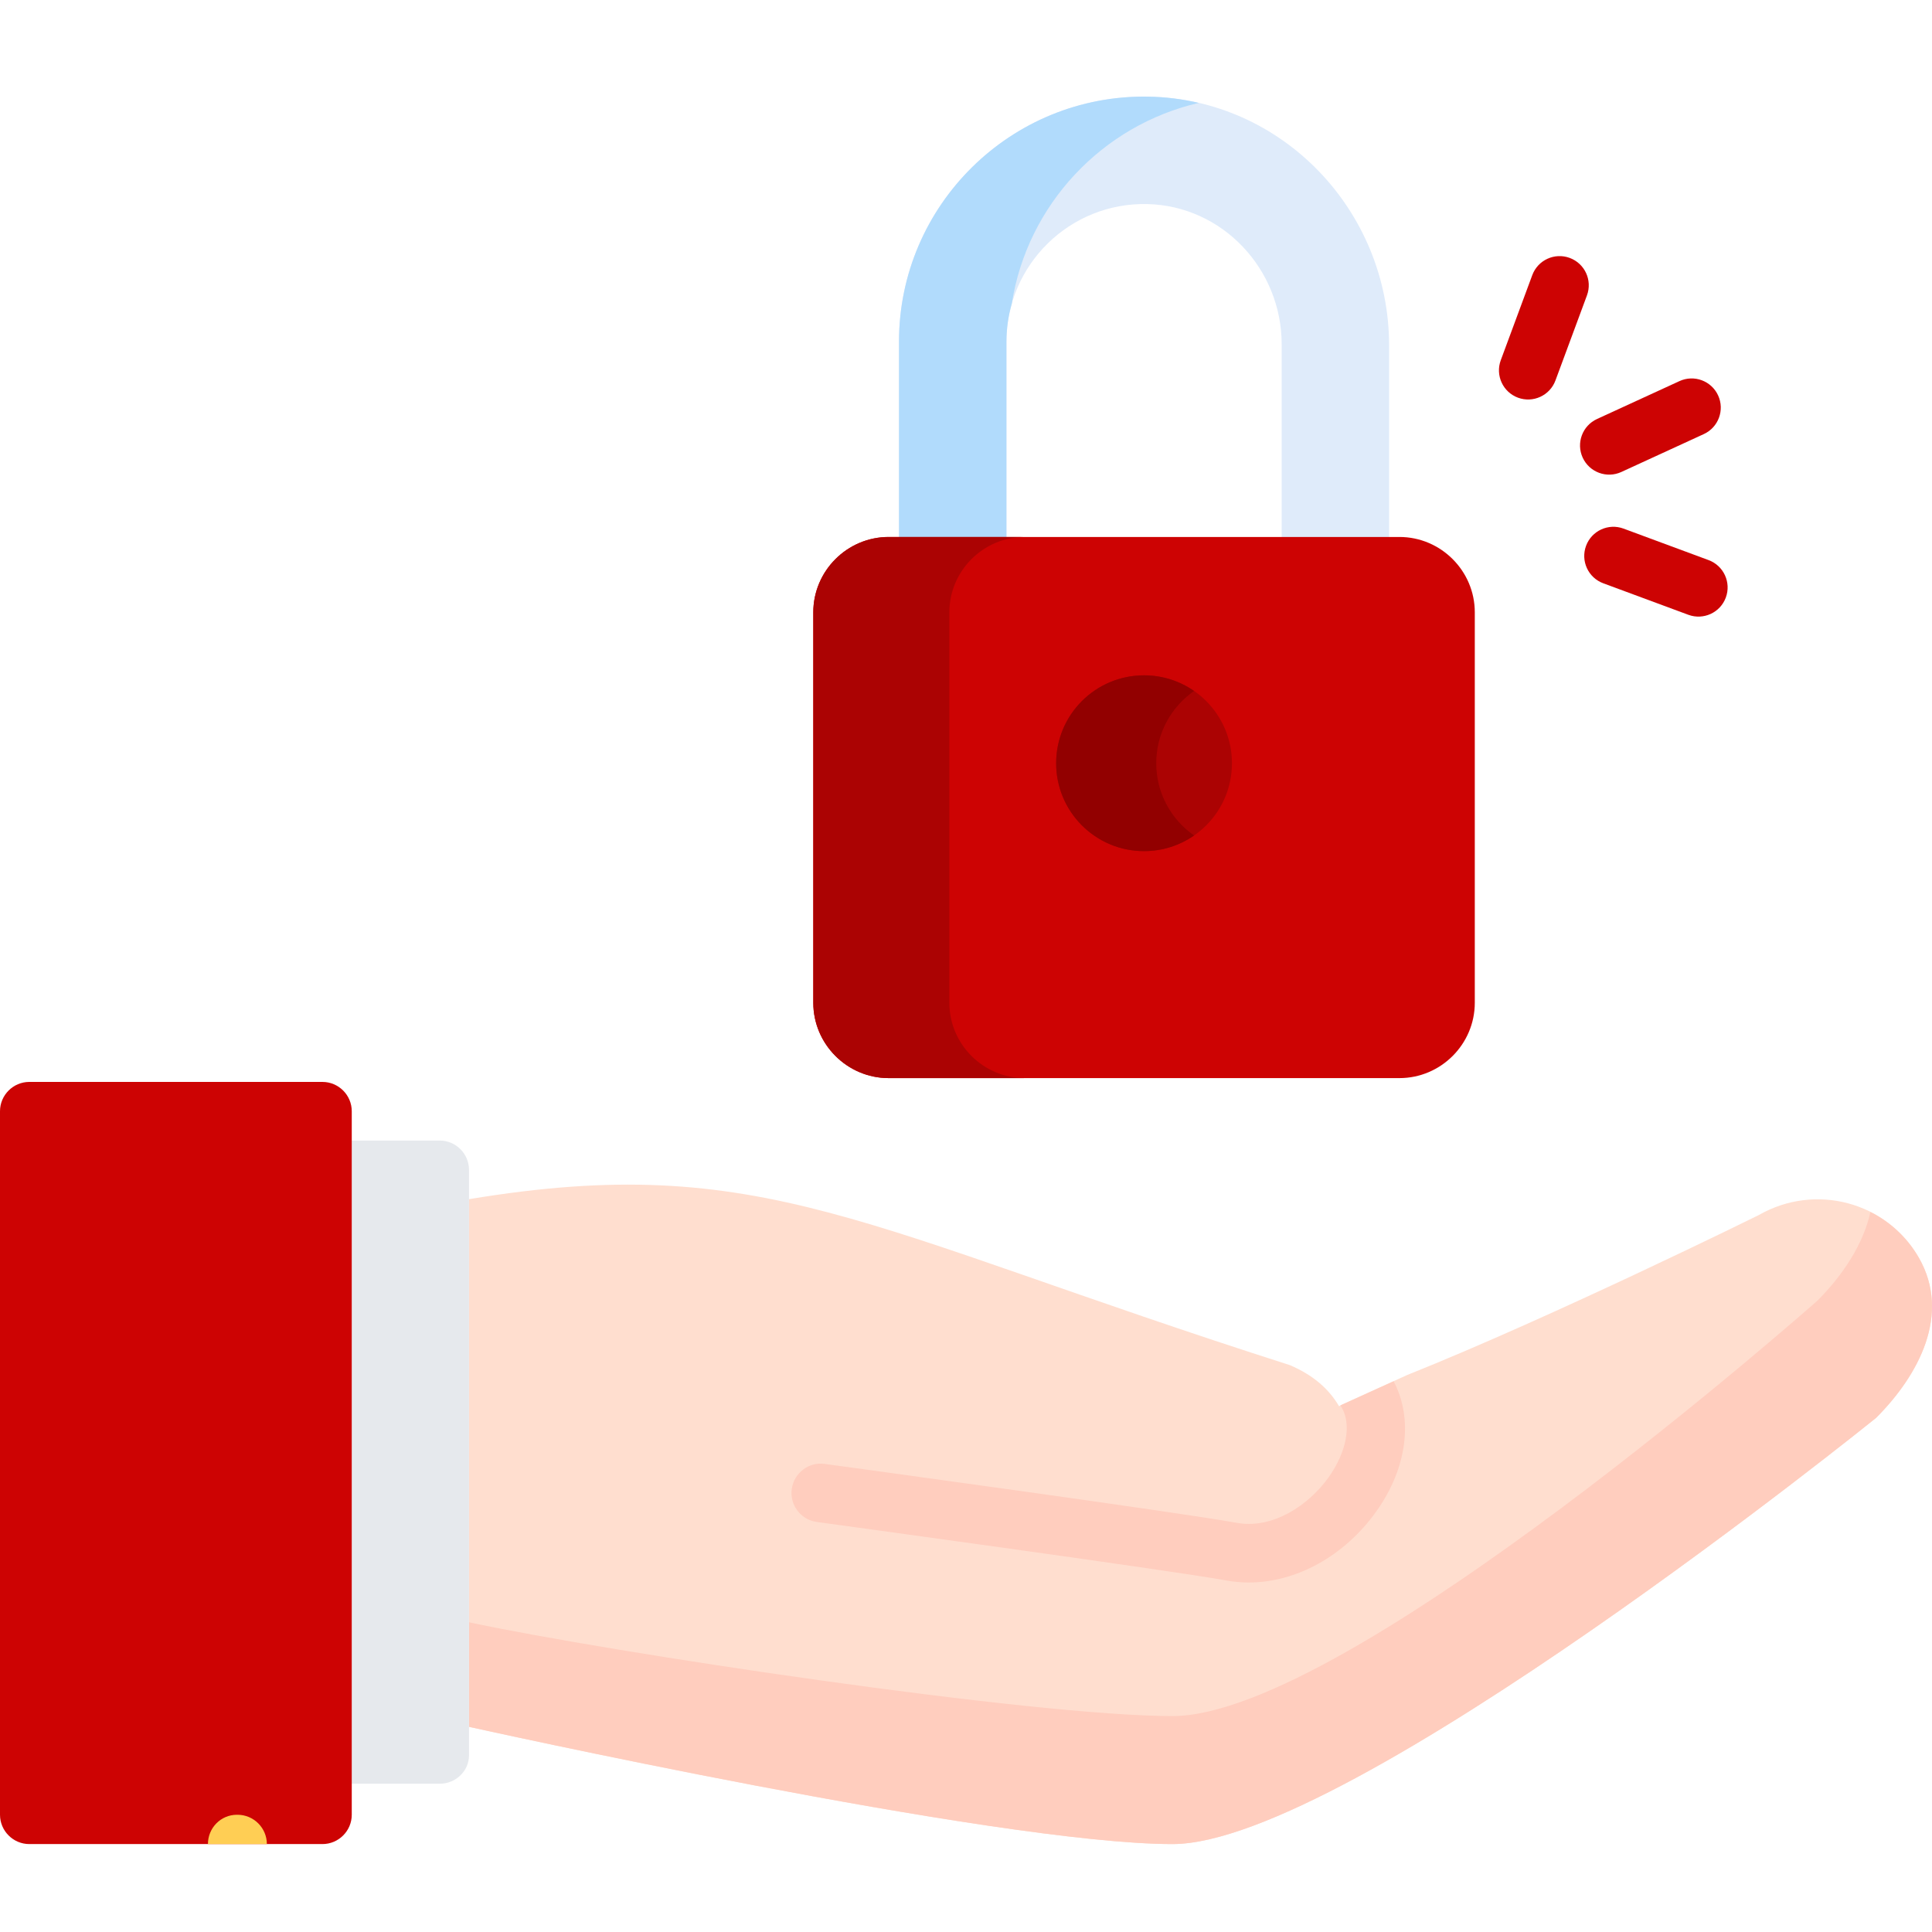 <?xml version="1.0" encoding="UTF-8"?> <svg xmlns="http://www.w3.org/2000/svg" width="200" height="200" viewBox="0 0 200 200" fill="none"><path d="M118.826 10.003C104.659 9.787 93.064 21.249 93.064 35.367V56.392H104.186V35.367C104.186 27.398 110.764 20.935 118.775 21.125C126.552 21.309 132.678 27.855 132.678 35.634V56.392H143.799V35.752C143.798 21.831 132.745 10.215 118.826 10.003Z" fill="#DFEBFA"></path><path d="M124.104 10.652C122.405 10.257 120.641 10.031 118.826 10.003C104.659 9.787 93.064 21.249 93.064 35.367V56.392H104.186V35.367C104.186 34.005 104.382 32.689 104.74 31.441C106.339 21.19 114.102 12.958 124.104 10.652Z" fill="#B1DBFC"></path><path d="M163.84 47.376C163.144 45.862 163.808 44.07 165.323 43.374L173.856 39.453C175.371 38.755 177.163 39.42 177.859 40.935C178.555 42.45 177.891 44.242 176.376 44.937L167.843 48.858C166.331 49.554 164.537 48.892 163.84 47.376Z" fill="#CD0303"></path><path d="M174.777 63.643L165.97 60.382C164.407 59.803 163.609 58.067 164.188 56.503C164.767 54.94 166.503 54.141 168.067 54.721L176.873 57.982C178.437 58.561 179.234 60.298 178.655 61.861C178.076 63.425 176.338 64.221 174.777 63.643Z" fill="#CD0303"></path><path d="M157.141 41.168C155.578 40.589 154.78 38.853 155.359 37.29L158.62 28.483C159.199 26.92 160.936 26.121 162.499 26.701C164.062 27.28 164.86 29.016 164.281 30.579L161.02 39.386C160.44 40.95 158.702 41.747 157.141 41.168Z" fill="#CD0303"></path><path d="M144.869 55.587H91.994C87.703 55.587 84.192 59.097 84.192 63.388V103.804C84.192 108.094 87.703 111.605 91.994 111.605H144.869C149.16 111.605 152.67 108.094 152.67 103.804V63.388C152.67 59.097 149.16 55.587 144.869 55.587Z" fill="#CD0303"></path><path d="M98.277 103.804V63.388C98.277 59.097 101.787 55.587 106.078 55.587H91.994C87.703 55.587 84.192 59.097 84.192 63.388V103.804C84.192 108.094 87.703 111.605 91.994 111.605H106.078C101.787 111.605 98.277 108.095 98.277 103.804Z" fill="#AB0303"></path><path d="M118.431 88.108C123.457 88.108 127.531 84.034 127.531 79.009C127.531 73.983 123.457 69.909 118.431 69.909C113.406 69.909 109.332 73.983 109.332 79.009C109.332 84.034 113.406 88.108 118.431 88.108Z" fill="#AB0303"></path><path d="M119.694 79.009C119.694 75.909 121.245 73.173 123.612 71.531C122.142 70.51 120.357 69.91 118.431 69.91C113.406 69.91 109.332 73.984 109.332 79.01C109.332 84.035 113.406 88.109 118.431 88.109C120.357 88.109 122.142 87.51 123.612 86.489C121.245 84.846 119.694 82.109 119.694 79.009Z" fill="#920000"></path><path d="M138.984 145.381L145.658 142.346C160.831 136.277 182.072 125.781 182.072 125.781C187.898 122.444 195.301 124.388 198.644 130.208C201.98 136.04 198.644 142.346 194.211 146.779C194.211 146.779 139.589 190.898 121.381 190.898C103.174 190.898 48.552 178.76 48.552 178.76V124.139C78.897 119.101 89.275 127.173 133.519 141.315C135.949 142.346 137.585 143.804 138.616 145.57L138.984 145.381Z" fill="#FFDECF"></path><path d="M198.644 130.208C197.423 128.08 195.651 126.486 193.624 125.461C192.883 128.845 190.719 132.063 188.141 134.641C188.141 134.641 139.589 177.647 121.381 177.647C106.873 177.647 63.239 171.068 48.552 167.939V178.761C48.552 178.761 103.174 190.899 121.381 190.899C139.589 190.899 194.211 146.78 194.211 146.78C198.644 142.346 201.98 136.04 198.644 130.208Z" fill="#FFCDBE"></path><path d="M129.271 163.82C134.19 163.82 139.186 161.087 142.494 156.435C145.676 151.96 146.316 146.857 144.266 142.987L138.984 145.382L138.747 145.5C138.789 145.565 138.877 145.684 138.908 145.731C139.922 147.503 139.388 150.324 137.545 152.921C135.518 155.777 131.777 158.338 127.996 157.638C122.046 156.548 86.87 151.747 85.376 151.545C83.734 151.308 82.188 152.482 81.963 154.141C81.737 155.801 82.899 157.33 84.559 157.555C84.92 157.603 121.092 162.54 126.894 163.601C127.682 163.748 128.477 163.82 129.271 163.82Z" fill="#FFCDBE"></path><path d="M45.518 118.069H36.415V184.652H45.518C47.187 184.652 48.552 183.326 48.552 181.706C48.552 180.087 48.552 177.396 48.552 175.726V127.173C48.552 125.504 48.552 122.773 48.552 121.104C48.552 119.435 47.187 118.069 45.518 118.069Z" fill="#E6E9ED"></path><path d="M36.414 181.617C36.414 183.286 36.414 186.017 36.414 187.686V187.864C36.414 189.533 35.049 190.898 33.38 190.898H3.034C1.365 190.898 0 189.532 0 187.864V115.034C0 113.365 1.366 112 3.034 112H33.38C35.049 112 36.414 113.366 36.414 115.034V115.035C36.414 116.704 36.414 119.435 36.414 121.104V181.617H36.414Z" fill="#CD0303"></path><path d="M24.59 187.864H24.525C22.853 187.864 21.526 189.228 21.526 190.899H27.625C27.625 189.227 26.262 187.864 24.59 187.864Z" fill="#FFCE54"></path></svg> 